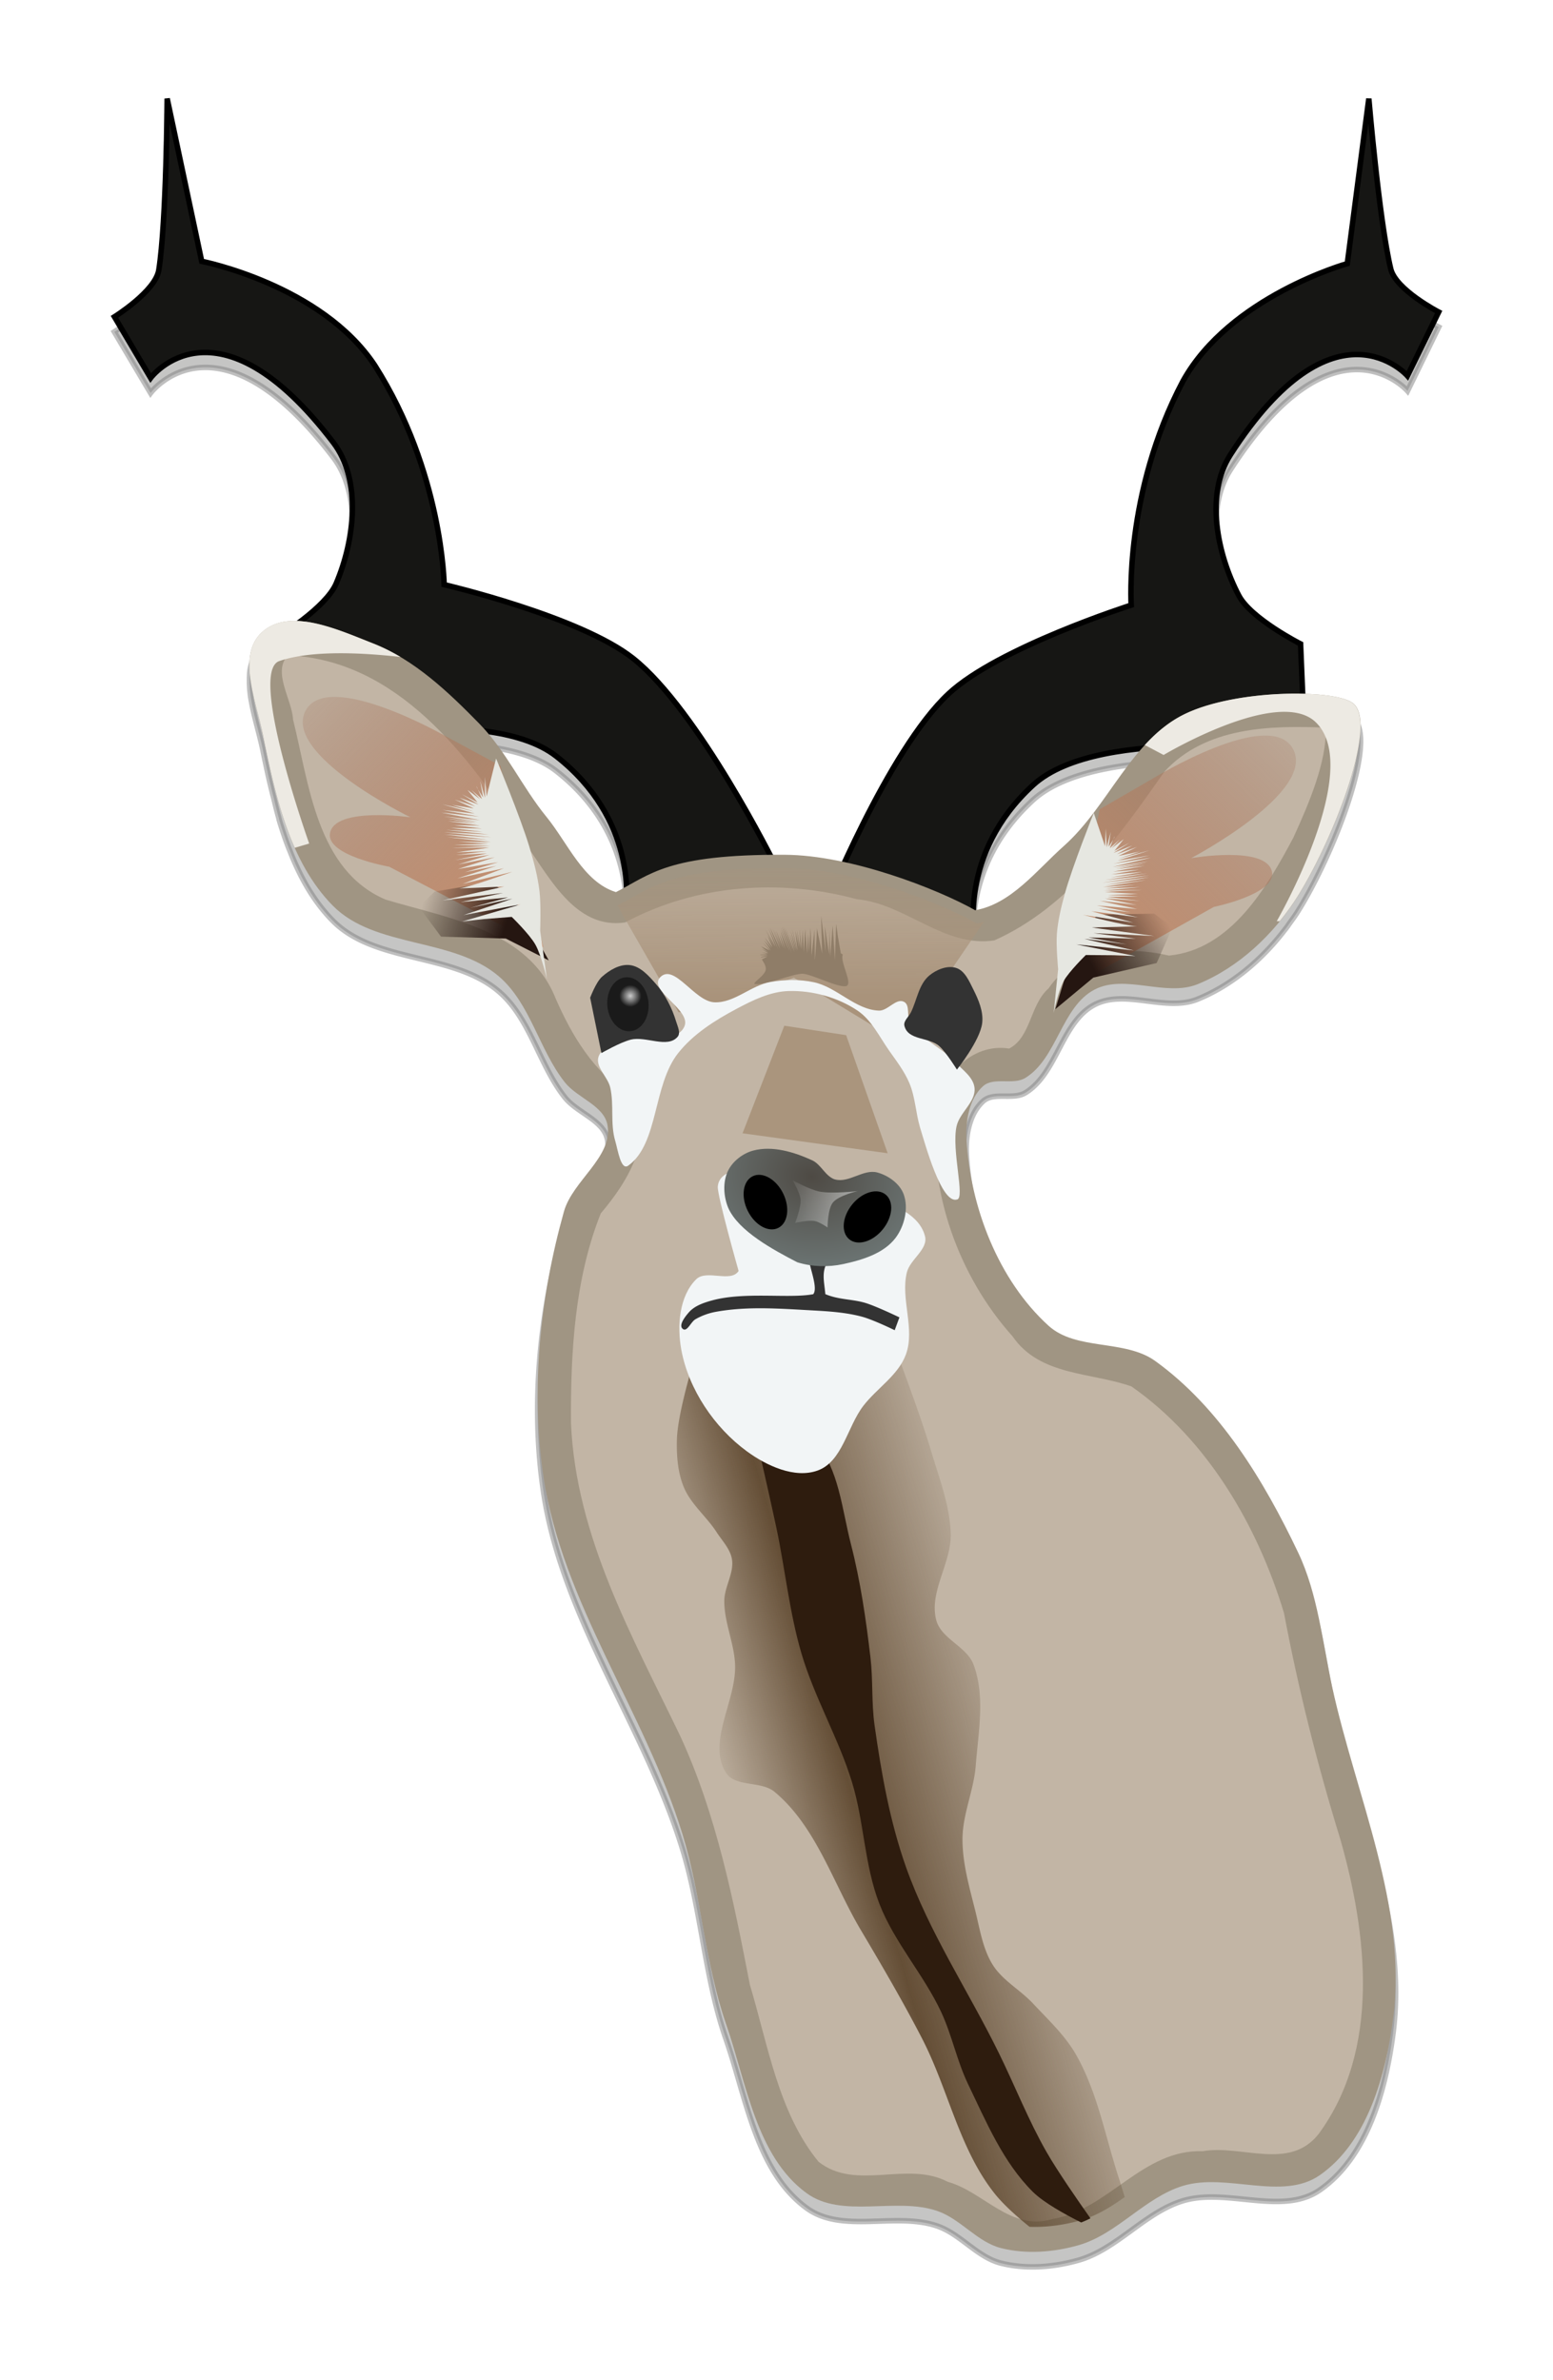 <svg xmlns="http://www.w3.org/2000/svg" xmlns:xlink="http://www.w3.org/1999/xlink" viewBox="0 0 161.93 248.1"><defs><linearGradient id="k" y2="-157.45" gradientUnits="userSpaceOnUse" y1="-145.71" gradientTransform="translate(.782 -4.694)" x2="987.96" x1="927.9"><stop offset="0" stop-color="#51391f" stop-opacity="0"/><stop offset=".387" stop-color="#51391f" stop-opacity=".827"/><stop offset="1" stop-color="#51391f" stop-opacity="0"/></linearGradient><linearGradient id="c"><stop offset="0" stop-color="#ccc"/><stop offset="1" stop-color="#1a1a1a"/></linearGradient><linearGradient id="h" y2="-379.7" xlink:href="#a" gradientUnits="userSpaceOnUse" y1="-328.06" x2="862.94" x1="908.37"/><linearGradient id="a"><stop offset="0" stop-color="#c78e6c"/><stop offset="1" stop-color="#94604b" stop-opacity="0"/></linearGradient><linearGradient id="i" y2="-379.7" xlink:href="#a" gradientUnits="userSpaceOnUse" y1="-328.06" gradientTransform="scale(-1 1) rotate(-9.003 60.765 11829.182)" x2="862.94" x1="908.37"/><linearGradient id="g" y2="-339.52" gradientUnits="userSpaceOnUse" y1="-309.01" gradientTransform="translate(0 2.347)" x2="959.02" x1="956.11"><stop offset="0" stop-color="#a9937b"/><stop offset="1" stop-color="#a9937b" stop-opacity="0"/></linearGradient><linearGradient id="m" y2="-152.41" gradientUnits="userSpaceOnUse" y1="-152.41" gradientTransform="translate(-.782 -3.912)" x2="987.62" x1="939.44"><stop offset="0" stop-color="#2e1c0e"/><stop offset="1" stop-color="#2e1c0e"/></linearGradient><linearGradient id="s" y2="-312.96" xlink:href="#b" gradientUnits="userSpaceOnUse" y1="-307.09" gradientTransform="translate(-92.71 -15.647)" x2="1023.2" x1="1008.5"/><linearGradient id="b"><stop offset="0" stop-color="#251611"/><stop offset="1" stop-color="#251611" stop-opacity="0"/></linearGradient><linearGradient id="t" y2="-312.96" xlink:href="#b" gradientUnits="userSpaceOnUse" y1="-307.09" x2="1023.2" x1="1008.5"/><linearGradient id="v" y2="-267.22" gradientUnits="userSpaceOnUse" y1="-269.98" x2="959.02" x1="947.62"><stop offset="0" stop-color="#fff" stop-opacity="0"/><stop offset="1" stop-color="#fff"/></linearGradient><filter id="n" color-interpolation-filters="sRGB"><feGaussianBlur stdDeviation=".769"/></filter><filter id="e" color-interpolation-filters="sRGB"><feGaussianBlur stdDeviation="4.855"/></filter><filter id="p" color-interpolation-filters="sRGB"><feGaussianBlur stdDeviation=".064"/></filter><filter id="q" color-interpolation-filters="sRGB"><feGaussianBlur stdDeviation=".853"/></filter><filter id="f" color-interpolation-filters="sRGB"><feGaussianBlur stdDeviation=".755"/></filter><filter id="j" color-interpolation-filters="sRGB"><feGaussianBlur stdDeviation="1.745"/></filter><filter id="r" color-interpolation-filters="sRGB" width="1.165" y="-.114" x="-.083" height="1.229"><feGaussianBlur stdDeviation=".782"/></filter><filter id="d" color-interpolation-filters="sRGB"><feGaussianBlur stdDeviation="2.719"/></filter><filter id="l" color-interpolation-filters="sRGB" width="1.201" y="-.032" x="-.101" height="1.063"><feGaussianBlur stdDeviation="2.019"/></filter><filter id="u" color-interpolation-filters="sRGB" width="1.191" y="-.124" x="-.095" height="1.249"><feGaussianBlur stdDeviation=".473"/></filter><filter id="w" color-interpolation-filters="sRGB" width="1.305" y="-.159" x="-.153" height="1.319"><feGaussianBlur stdDeviation="1.654"/></filter><radialGradient id="x" gradientUnits="userSpaceOnUse" xlink:href="#c" cx="631.23" cy="-325.51" r="7.192" gradientTransform="matrix(.532 .05 -.047 .56 280.09 -175.48)"/><radialGradient id="o" gradientUnits="userSpaceOnUse" cx="954.93" cy="-273.58" r="16.349" gradientTransform="matrix(1.574 .333 -.264 1.25 -621.3 -249.85)"><stop offset="0" stop-color="#4e4a44"/><stop offset="1" stop-color="#737f7f"/></radialGradient></defs><path d="M882.11 366.19s-.07 12.728-.875 17.844c-.348 2.214-4.625 4.906-4.625 4.906l3.781 6.375s6.893-9.256 19.062 6.719c2.97 3.897 2.206 10.183.282 14.688-.582 1.36-2.264 2.837-3.72 3.938h-.03c-.502-.036-1-.031-1.47.03-.936.124-1.784.441-2.5 1.094-.662.606-1.048 1.37-1.218 2.22-.085.423-.097.88-.094 1.343.003.463.027.919.094 1.406v.031c.273 1.943.958 4.03 1.313 5.782.158.783.328 1.577.5 2.375.161.751.349 1.495.53 2.25.019.073.045.145.063.218.183.747.35 1.48.563 2.22.014.05.016.105.031.155.18.62.387 1.238.594 1.844.137.403.286.793.437 1.188.008.021.023.04.032.062 1.07 2.78 2.48 5.36 4.53 7.438 4.406 4.463 12.55 3.296 17.313 7.375 3.292 2.818 4.19 7.628 6.875 11.03 1.312 1.664 4.143 2.407 4.469 4.5.515 3.311-3.657 5.744-4.563 8.97-2.493 8.885-3.475 18.496-2.125 27.625 1.95 13.189 10.582 24.507 14.5 37.25 1.99 6.47 2.307 13.42 4.531 19.812 2.14 6.147 3.152 13.783 8.407 17.625 3.707 2.71 9.282.38 13.625 1.875 2.425.834 4.167 3.253 6.656 3.875 2.608.65 5.477.423 8.063-.313 4.01-1.142 6.887-4.966 10.875-6.187 4.562-1.398 10.359 1.592 14.28-1.125 4.971-3.445 6.891-10.44 7.657-16.438 1.477-11.582-3.847-23.032-6.344-34.438-1.033-4.718-1.485-9.673-3.563-14.031-3.57-7.49-8.173-15.088-14.906-19.938-3.169-2.283-8.234-1.062-11.125-3.688-5.234-4.755-8.16-12.346-8.562-19.406-.11-1.935.307-4.268 1.75-5.562 1.115-1 3.128-.093 4.406-.875 3.328-2.038 3.755-7.39 7.219-9.188 3.179-1.65 7.399.78 10.719-.562 3.46-1.4 6.527-3.952 8.875-6.938.178-.226.36-.456.531-.687.044-.06.082-.127.125-.188.303-.418.603-.82.875-1.25 3.762-5.942 8.624-18.378 5.719-20.312-.159-.106-.384-.192-.625-.281a7.131 7.131 0 00-.531-.156c-.118-.031-.247-.066-.375-.094-.02-.004-.044.004-.063 0a12.865 12.865 0 00-1.281-.219c-.076-.009-.173-.023-.25-.031a25.387 25.387 0 00-2.032-.125l-.218-5.188s-5.171-2.648-6.438-5.062c-2.276-4.338-3.526-10.536-.875-14.656 10.865-16.889 18.469-8.219 18.469-8.219l3.25-6.656s-4.477-2.32-5-4.5c-1.207-5.036-2.281-17.75-2.281-17.75l-2.25 17.188s-12.277 3.445-17.156 12.281c-6.16 11.652-5.375 23.312-5.375 23.312s-13.87 4.449-19.031 9.25c-4.134 3.846-8.361 12.16-10.844 17.562-2.147-.467-4.28-.772-6.25-.781-.549-.003-1.055-.006-1.563 0-1.318-2.59-8.094-15.593-14.25-20.47-5.525-4.376-19.719-7.687-19.719-7.687s-.154-11.717-7.218-22.844c-5.565-8.421-18.031-10.875-18.031-10.875l-3.625-16.938zm33.281 65.969c2.897.39 5.504 1.15 7.312 2.563 6.166 4.817 7.163 10.753 7.282 13.594-.352.195-.685.402-1.063.593-3.4-1.066-4.996-5.114-7.25-7.875-2.289-2.804-3.916-6.149-6.281-8.875zm68.375 1.781c-2.816 3.193-4.944 7.293-8.125 10.125-2.846 2.534-5.527 6.067-9.281 6.719-.055-.03-.131-.063-.188-.094.11-3.126 1.156-8.29 6.219-12.938 2.503-2.297 6.842-3.372 11.375-3.812z" opacity=".5" filter="url(#d)" stroke="#000" stroke-width=".572" fill="#161614" transform="translate(-864.69 -354.35)"/><path d="M85.878 94.89l15.777 2.75s-1.802-8.589 6.06-15.806c7.014-6.438 28.368-3.324 28.368-3.324l-.474-11.394s-5.175-2.628-6.441-5.042c-2.276-4.338-3.527-10.55-.876-14.671 10.865-16.89 18.46-8.23 18.46-8.23l3.256-6.65s-4.476-2.319-4.998-4.498c-1.208-5.036-2.284-17.745-2.284-17.745l-2.246 17.196s-12.263 3.43-17.142 12.266c-6.16 11.652-5.386 23.332-5.386 23.332s-13.869 4.423-19.03 9.224C92.555 78.22 85.88 94.89 85.88 94.89zM80.803 90.112l-15.51 3.992S66.41 85.398 58 78.826c-7.502-5.862-28.54-1.065-28.54-1.065l-.431-11.396s4.95-3.029 6.02-5.536c1.925-4.505 2.68-10.797-.29-14.694-12.17-15.975-19.054-6.74-19.054-6.74l-3.772-6.373s4.278-2.665 4.626-4.88c.804-5.115.87-17.87.87-17.87l3.601 16.964s12.497 2.448 18.061 10.87c7.065 11.127 7.219 22.831 7.219 22.831s14.175 3.31 19.701 7.687c6.816 5.4 14.794 21.487 14.794 21.487z" stroke="#000" fill="#161614" stroke-width=".572"/><path d="M64.22 92.99c3.599-1.82 5.322-3.953 17.604-3.894 6.894.033 15.892 3.55 19.858 5.78 3.754-.652 6.41-4.173 9.256-6.706 4.652-4.142 7.025-11.065 12.64-13.761 5.242-2.518 15.272-2.602 17.409-1.18 2.905 1.935-1.976 14.362-5.738 20.304-2.457 3.88-6.126 7.334-10.383 9.057-3.32 1.343-7.551-1.095-10.73.554-3.464 1.797-3.897 7.174-7.225 9.211-1.278.783-3.296-.138-4.411.862-1.443 1.294-1.837 3.618-1.727 5.553.401 7.06 3.32 14.66 8.555 19.415 2.89 2.626 7.956 1.393 11.125 3.676 6.733 4.85 11.324 12.455 14.894 19.945 2.078 4.36 2.527 9.325 3.56 14.043 2.496 11.406 7.844 22.862 6.366 34.444-.765 6-2.7 12.997-7.671 16.441-3.922 2.718-9.71-.287-14.272 1.11-3.988 1.223-6.865 5.042-10.877 6.184-2.585.736-5.45.956-8.058.305-2.489-.621-4.226-3.035-6.651-3.87-4.343-1.495-9.944.843-13.652-1.868-5.254-3.842-6.248-11.486-8.388-17.634-2.224-6.392-2.557-13.32-4.546-19.79-3.919-12.743-12.543-24.09-14.494-37.278-1.35-9.13-.358-18.718 2.135-27.603.906-3.226 5.068-5.65 4.553-8.961-.326-2.094-3.154-2.86-4.466-4.524-2.685-3.403-3.58-8.218-6.873-11.037-4.763-4.078-12.906-2.902-17.31-7.365-4.49-4.549-6.007-11.475-7.275-17.738-.712-3.52-2.76-8.35-.11-10.772 2.861-2.613 7.958-.25 11.565 1.164 4.323 1.695 7.872 5.074 11.117 8.395 2.78 2.843 4.456 6.6 6.97 9.68 2.254 2.76 3.85 6.79 7.25 7.857z" fill="#a09583"/><path d="M867.75-377.28c-3.217 2.69-.026 8.12-.188 11.75 1.823 11.906 1.711 27.703 13.72 34.219 10.968 4.463 25.376 7.898 29.188 20.781 2.322 7.098 5.715 14.113 11.688 18.688 4.637 7.697-1.777 15.902-7.125 21.125-5.896 11.52-7.865 24.872-8.972 37.593-1.016 20.623 7.485 39.643 14.471 58.438 5.302 14.957 6.92 30.799 8.469 46.469 2.274 11.245 3.01 23.717 9.469 33.281 6.344 5.998 16.044 1.246 23.094 5.813 6.396 2.453 10.653 10.158 18.375 8.53 10.332-.725 17.525-11.15 28.406-9.75 7.163-.582 15.422 5.09 21.344-1.155 12.683-14.243 12.255-35.408 8.937-53.156-2.909-13.91-5.054-27.882-6.38-41.981-3.335-16.33-10.959-32.752-23.839-43.675-7.073-3.286-16.424-3.41-20.719-11.094-8.736-11.807-12.81-27.571-10.094-42.094 1.482-6.297 7.605-11.914 14.344-10.188 4.196-1.678 4.503-7.603 8.188-10.25 5.446-6.647 15.03-6.376 22.406-3.907 11.366-.043 18.944-10.737 24.594-19.312 3.389-5.907 7.304-13.092 7.75-19.375-10.133-1.386-21.795-2.179-30.031 5.22-9.41 11.041-19.604 22.943-33.75 27.75-9.312.488-15.437-8.136-24.225-9.799-13.636-5.097-29.057-5.408-42.462.267-9.442.531-13.213-10.168-17.25-16.781-8.298-16.25-19.77-34.698-39.406-37.406z" filter="url(#e)" fill="#c2b5a5" transform="scale(.572) rotate(-5.344 5781.586 8605.284)"/><path d="M941.59-330.87c-10.27.199-13.389 2.626-18.312 4.563-.013-.005-.018-.026-.031-.032l9.312 20.438 3.546.387 17.972-4.687 18.389 13.676 17.062-20.594c-.436.08-.865.152-1.313.187-6.545-4.53-21.656-12.1-33.656-13.281-5.346-.526-9.545-.723-12.969-.656z" filter="url(#f)" fill="url(#g)" transform="scale(.572) rotate(-5.344 5781.586 8605.284)"/><path d="M29.82 64.77c-.936.123-1.782.459-2.497 1.112-2.65 2.422-.601 7.255.11 10.774.788 3.891 1.67 8.04 3.304 11.714l1.501-.446s-6.377-17.886-3.124-19.015c3.22-1.118 8.353-.914 12.646-.43a19.528 19.528 0 00-2.878-1.417c-2.706-1.06-6.252-2.664-9.06-2.293zM130.821 72.548c-2.644.308-5.288.918-7.255 1.863-1.63.783-2.98 1.92-4.2 3.246l1.963 1.036s12.03-7.187 15.887-3.388c5.014 4.94-4.092 20.713-4.092 20.713l.306.007a25.755 25.755 0 001.811-2.502c3.763-5.942 8.634-18.357 5.728-20.292-1.335-.889-5.742-1.198-10.148-.683z" fill="#edeae3"/><path d="M882.5-337.21s-11.192-3.046-10.171-7.041c1.234-4.827 14.865-1.565 14.865-1.565S865-359.346 869.982-366.94c4.755-7.248 25.036 7.041 25.036 7.041l9.388 6.26 4.695 33.641z" fill="url(#h)" transform="scale(.572) rotate(-5.344 5781.586 8605.284)"/><path d="M1031.5-315.91s11.531-1.257 11.147-5.363c-.464-4.96-14.437-3.872-14.437-3.872s24.038-9.89 20.306-18.17c-3.563-7.903-25.829 3.037-25.829 3.037l-10.252 4.713-9.901 32.492z" fill="url(#i)" transform="scale(.572) rotate(-5.344 5781.586 8605.284)"/><path d="M965.59-243.38l-36.844 2.688s-3.19 7.948-3.719 12.156c-.368 2.932-.444 6.013.406 8.843.976 3.247 3.625 5.742 5.188 8.75.875 1.685 2.206 3.294 2.344 5.188.186 2.561-1.838 4.882-2.094 7.437-.39 3.901 1.077 7.804.875 11.72-.34 6.588-6.44 13.561-3.5 19.468 1.418 2.85 6.253 2.058 8.5 4.313 6.985 7.01 9.074 17.589 13.312 26.53 3.253 6.863 6.475 13.769 9.312 20.813 3.88 9.63 4.839 20.63 10.531 29.313 1.335 2.035 3.435 4.346 5.75 6.594 3.13.414 6.374.257 9.438-.313 2.977-.554 5.678-1.927 8.344-3.469a224.134 224.134 0 00-.813-3.812c-1.699-7.636-2.379-15.681-5.594-22.813-1.677-3.722-4.473-6.833-6.968-10.062-2.08-2.69-5.134-4.679-6.657-7.719-1.522-3.04-1.705-6.608-2.218-9.969-.671-4.39-1.538-8.86-1.125-13.28.422-4.536 2.883-8.669 3.656-13.157 1.042-6.049 2.934-12.455 1.312-18.375-.924-3.374-5.39-5.18-6-8.625-.937-5.294 3.79-10.226 4.094-15.594.295-5.207-1.211-10.382-2.219-15.5-1.403-7.127-5.312-21.125-5.312-21.125z" filter="url(#j)" fill="url(#k)" transform="scale(.572) rotate(-5.344 5781.586 8605.284)"/><path d="M938.66-233.16s2.03 14.988 2.906 22.5c.898 7.693.93 15.522 2.406 23.125 1.608 8.274 5.292 16.028 7 24.281 1.533 7.406.838 15.257 2.907 22.531 2.073 7.292 6.817 13.551 9.375 20.688 1.575 4.395 2.03 9.155 3.656 13.531 2.66 7.163 5.034 14.796 9.937 20.656 1.811 2.165 5.537 4.688 8.25 6.375.59-.17 1.177-.37 1.75-.594-1.882-3.278-5.175-9.104-6.843-12.78-2.754-6.07-4.603-12.52-6.97-18.75-4.478-11.795-10.596-23.05-13.687-35.282-2.169-8.583-2.9-17.5-3.313-26.344-.19-4.09.5-8.188.406-12.28-.16-7.009-.516-14.048-1.625-20.97-1.04-6.497-.89-13.78-4.687-19.156-2.632-3.726-11.469-7.531-11.469-7.531z" filter="url(#l)" fill="url(#m)" transform="scale(.572) rotate(-5.344 5781.586 8605.284)"/><path d="M927.33-244.63c.648 7.32 4.67 14.686 10.171 19.559 3.336 2.955 8.202 5.804 12.518 4.694 4.657-1.197 6.121-7.425 9.388-10.953 2.757-2.976 6.86-4.944 8.606-8.606 2.146-4.497-.058-10.154 1.565-14.865.801-2.326 4.284-3.827 3.912-6.259-.727-4.753-6.828-6.917-10.953-9.388-4.32-2.589-9.065-5.04-14.082-5.477-3.974-.345-11.063-1.585-11.735 2.348-.265 1.55 2.347 15.647 2.347 15.647-1.61 2.068-5.792-.874-7.824.782-3.389 2.762-4.297 8.163-3.912 12.518z" filter="url(#n)" fill="#f2f5f6" transform="scale(.572) rotate(-5.344 5781.586 8605.284)"/><path d="M84.33 131.124c.064 1.01 1.001 3.128.465 3.775-2.522.479-7.154-.282-10.552.65-.871.24-1.816.558-2.411 1.237-.407.463-1.124 1.381-.624 1.742.449.324.826-.75 1.309-1.02a6.706 6.706 0 012.007-.75c3.343-.632 6.808-.353 10.205-.168 1.716.093 3.453.206 5.114.645 1.201.316 3.446 1.418 3.446 1.418l.492-1.338s-2.26-1.091-3.45-1.474c-1.39-.446-2.834-.336-4.273-.948-.155-1.624-.474-2.438.509-3.866z" fill="#333"/><path d="M938.25-269.57c-.647-2.124-.575-4.726.553-6.639 1.014-1.718 3.012-2.99 4.98-3.319 3.573-.596 7.369.962 10.51 2.766 1.583.91 2.162 3.235 3.873 3.873 2.425.904 5.32-1.458 7.745-.554 1.954.73 3.902 2.407 4.425 4.426.674 2.6-.404 5.76-2.212 7.745-2.4 2.632-6.422 3.45-9.958 3.873-2.771.331-5.722-.035-8.298-1.107-4.164-2.678-10.163-6.661-11.617-11.064z" fill="url(#o)" transform="scale(.572) rotate(-5.344 5781.586 8605.284)"/><path d="M960.07-320.98l.221 6.615.271-4.685.3 5.173.466-4.268-.27 4.704.946-5.548-.188 6.342.845-6.588.109 2.365.243 3.047.333.241c-.704 1.343 1.515 5.679-.002 5.81-1.65.055-5.957-2.762-7.592-2.99-1.668-.23-6.852 1.504-8.919 1.044-.22-.353 1.592-1.125 2.161-2.13.459-.81-.3-1.873-.41-2.206l1.074-.458-1.171.09c-.01-.03-.017-.06-.025-.091l1.295-.192-1.391-.157c-.008-.019-.018-.036-.022-.055l1.345.01s-.614-.275-.997-.423c.42.111 1.156.283 1.156.283l-1.143-.975 1.13.77-1.212-1.194 1.51.878-1.14-1.536 1.387 1.595-1.053-1.933 1.179 1.552-1.043-2.083 1.256 1.902-.738-2.27 1.05 2.194-1.282-3.244 1.53 3.322-.92-3.416 1.338 3.839-1.087-4.004 1.483 4.054-1.021-3.84 1.135 3.572-.839-3.31.961 3.171-.675-3.076 1.01 3.373-.489-2.79.836 2.956-.58-3.345.955 3.359-.82-3.89 1.193 4.502-.983-4.739 1.333 4.96-1.09-4.975 1.307 4.55-.956-4.291 1.235 4.592-.569-3.475.74 3.203-.49-3.704.74 3.838-.441-4.137.602 4.015-.055-3.62.406 3.262-.112-3.335.337 3.34.192-3.54.01 3.808.51-3.542-.16 4.062.64-4.166-.062 4.448.533-3.768-.156 3.52.68-4.411-.298 5.153.98-4.691-.46 5.556s.952-4.943.888-5.881c.095.634.555 4.765.555 4.765l.455-6.863z" filter="url(#p)" fill="#8f7d68" transform="scale(.572) rotate(-5.344 5781.586 8605.284)"/><path d="M920.84-278.92c5.895-3.48 5.79-14.158 10.953-19.559 3.075-3.217 7.237-5.327 11.344-7.041 3.094-1.292 6.435-2.571 9.78-2.347 4.324.29 8.76 1.962 12.127 4.694 2.414 1.96 3.54 5.124 5.085 7.823 1.159 2.025 2.434 4.033 3.13 6.26.824 2.64.641 5.5 1.173 8.214.63 2.99 2.574 14.284 5.476 13.691 1.55-.015-.183-9.061 1.174-13.3.784-2.45 3.937-4.078 3.912-6.65-.02-1.99-1.916-3.508-3.13-5.085-2.193-2.851-5.776-4.63-7.432-7.824-.613-1.18.341-3.2-.783-3.912-1.362-.862-3.094 1.382-4.694 1.174-4.282-.558-7.22-4.975-11.344-6.259-2.502-.78-5.21-.984-7.823-.782-3.627.28-6.96 3.235-10.562 2.738-3.59-.496-6.62-7.813-9.389-5.477-2.554 2.155 5.218 6.51 3.52 9.389-1.806 3.066-7.137.595-10.561 1.564-1.911.542-4.608.561-5.477 2.348-.885 1.82 1.302 3.86 1.565 5.867.424 3.232-.64 6.583 0 9.78.333 1.662.496 5.556 1.956 4.694z" filter="url(#q)" fill="#f2f5f6" transform="scale(.572) rotate(-5.344 5781.586 8605.284)"/><path d="M908.32-315.69l7.433-5.085 11.735-1.565 3.52-6.259-3.13-2.738-10.17-.783-3.912 3.13z" transform="matrix(-.569 .053 .049 .525 589.52 217.701)" filter="url(#r)" fill="url(#s)"/><path d="M51.726 79.062s2.52 6.056 3.466 9.192c.457 1.514.869 3.056 1.06 4.626.167 1.371.071 4.143.071 4.143l.71 5.062s-.583-2.517-1.21-3.626c-.623-1.102-2.467-2.888-2.467-2.888l-2.918.228-2.247.253 6.108-1.789-5.972 1.123 5.099-1.715-4.4.957 3.957-1.085-4.942.49 4.4-.957-6.295.775 6.43-1.442s-5.491.246-4.593.167c.898-.079 5.434-1.702 5.434-1.702l-5.194 1.263 4.312-1.631-4.85 1.052 4.076-1.305-3.297.662 3.48-1.047-4.195.713 3.85-1.229-3.833.754 3.282-.998-3.6.539 3.326-.689-3.223.161 3.175-.386-3.137.108 3.43-.49-3.888.025 3.979-.189-3.744-.138 3.585-.092-3.153-.227 3.383.04-4.541-.503 4.214.267-4.511-.557 4.885.291-4.905-.516 4.635.227-4.43-.471 3.797.196-3.314-.402 3.243.063-2.924-.36 2.712.045-3.34-.459 3.014.195-3.145-.451 3.262.315-3.56-.55 3.79.391-4.056-.793 3.957.426-3.835-.701 3.371.376-3.377-.964 3.274.736-2.241-.67 2.252.363-1.98-.912 2.128.694-1.645-.9 1.987.716-1.723-1.07 1.62.843-1.043-1.297 1.307.97-.888-.955 1.084.935s-.563-1.42-.567-1.308c-.004.112.685 1.145.685 1.145l-.3-1.718.495 1.753-.004-2.182.176 2.048z" fill="#e6e7e1"/><path d="M1001-300.05l7.433-5.085 11.735-1.565 3.52-6.259-3.13-2.738-10.17-.783-3.912 3.13z" filter="url(#r)" fill="url(#t)" transform="scale(.572) rotate(-5.344 5781.586 8605.284)"/><path d="M114.046 84.734s-2.221 5.553-3.013 8.405c-.382 1.379-.719 2.778-.833 4.19-.1 1.231.13 3.695.13 3.695l-.462 4.554s.46-2.278 1.03-3.306c.57-1.02 2.323-2.727 2.323-2.727l2.923.022 2.254.085-6.182-1.214 6.014.629-5.171-1.21 4.436.578-4-.72 4.955.128-4.437-.578 6.32.298-6.488-.884s5.492-.123 4.592-.137c-.9-.015-5.505-1.179-5.505-1.179l5.244.803-4.382-1.185 4.891.635-4.131-.908 3.323.384-3.523-.716 4.22.374-3.902-.856 3.861.434-3.323-.685 3.62.256-3.354-.407 3.224-.057-3.187-.147 3.136-.099-3.448-.222 3.883-.22-3.98.08 3.729-.357-3.582.142 3.136-.4-3.375.247 4.508-.731-4.193.5 4.475-.778-4.86.565 4.869-.766-4.615.49 4.398-.695-3.78.411 3.288-.564-3.233.258 2.9-.502-2.703.208 3.31-.617-2.998.362 3.116-.599-3.239.485 3.526-.712-3.763.584 4.008-.958-3.928.625 3.793-.863-3.346.545 3.324-1.07-3.231.86 2.204-.736-2.23.463 1.932-.936-2.09.751 1.597-.904-1.948.762 1.667-1.061-1.575.852.978-1.22-1.257.946.84-.907-1.037.9s.493-1.3.502-1.2c.01.1-.628 1.062-.628 1.062l.216-1.549-.408 1.593-.103-1.945-.076 1.837z" fill="#e6e7e1"/><path d="M81.653 124.388c.736 1.487.508 3.101-.51 3.605s-2.439-.294-3.175-1.781c-.736-1.487-.508-3.101.51-3.605s2.439.294 3.175 1.781zM88.854 125.551c-1.046 1.288-1.18 2.913-.298 3.629s2.444.25 3.49-1.038c1.046-1.288 1.179-2.912.297-3.628s-2.444-.251-3.49 1.037z" color="#000"/><path d="M950.42-273.44s1.121 2.342 1.106 3.596c-.016 1.458-1.383 4.149-1.383 4.149s2.444-.33 3.596 0c.836.24 2.213 1.383 2.213 1.383s.31-3.313 1.383-4.426c1.154-1.196 4.702-1.66 4.702-1.66s-4.695.094-6.915-.553c-1.703-.495-4.702-2.489-4.702-2.489z" opacity=".646" filter="url(#u)" fill="url(#v)" transform="scale(.572) rotate(-5.344 5781.586 8605.284)"/><path d="M942.12-282.84l9.405-18.809 11.064 2.766 5.532 22.13z" filter="url(#w)" fill="#aa957d" transform="scale(.572) rotate(-5.344 5781.586 8605.284)"/><path d="M62.711 109.765s1.963-1.125 3.046-1.397c1.586-.397 3.832.943 4.896-.299.343-.4.005-1.07-.148-1.574-.43-1.425-1.134-2.813-2.114-3.932-.739-.843-1.612-1.842-2.726-1.969-1.043-.118-2.12.525-2.903 1.225-.622.555-1.226 2.18-1.226 2.18z" fill="#333"/><path d="M637.3-323.23c0 5.5-3.22 9.958-7.192 9.958s-7.192-4.459-7.192-9.958c0-5.5 3.22-9.958 7.192-9.958s7.192 4.458 7.192 9.958z" transform="matrix(.298 -.028 .026 .282 -113.893 213.471)" color="#000" fill="url(#x)"/><path d="M99.776 111.489s-1.1-1.78-1.832-2.441c-1.072-.966-3.273-.58-3.642-2.128-.12-.499.449-.932.678-1.396.633-1.286.819-2.934 1.924-3.847.746-.616 1.873-1.08 2.794-.785.905.29 1.356 1.378 1.784 2.228.546 1.085 1.075 2.318.929 3.524-.22 1.825-2.635 4.845-2.635 4.845z" fill="#333"/><path d="M637.3-323.23c0 5.5-3.22 9.958-7.192 9.958s-7.192-4.459-7.192-9.958c0-5.5 3.22-9.958 7.192-9.958s7.192 4.458 7.192 9.958z" transform="matrix(-.241 -.093 -.07 .269 227.59 251.344)" color="#000" fill="url(#x)"/></svg>